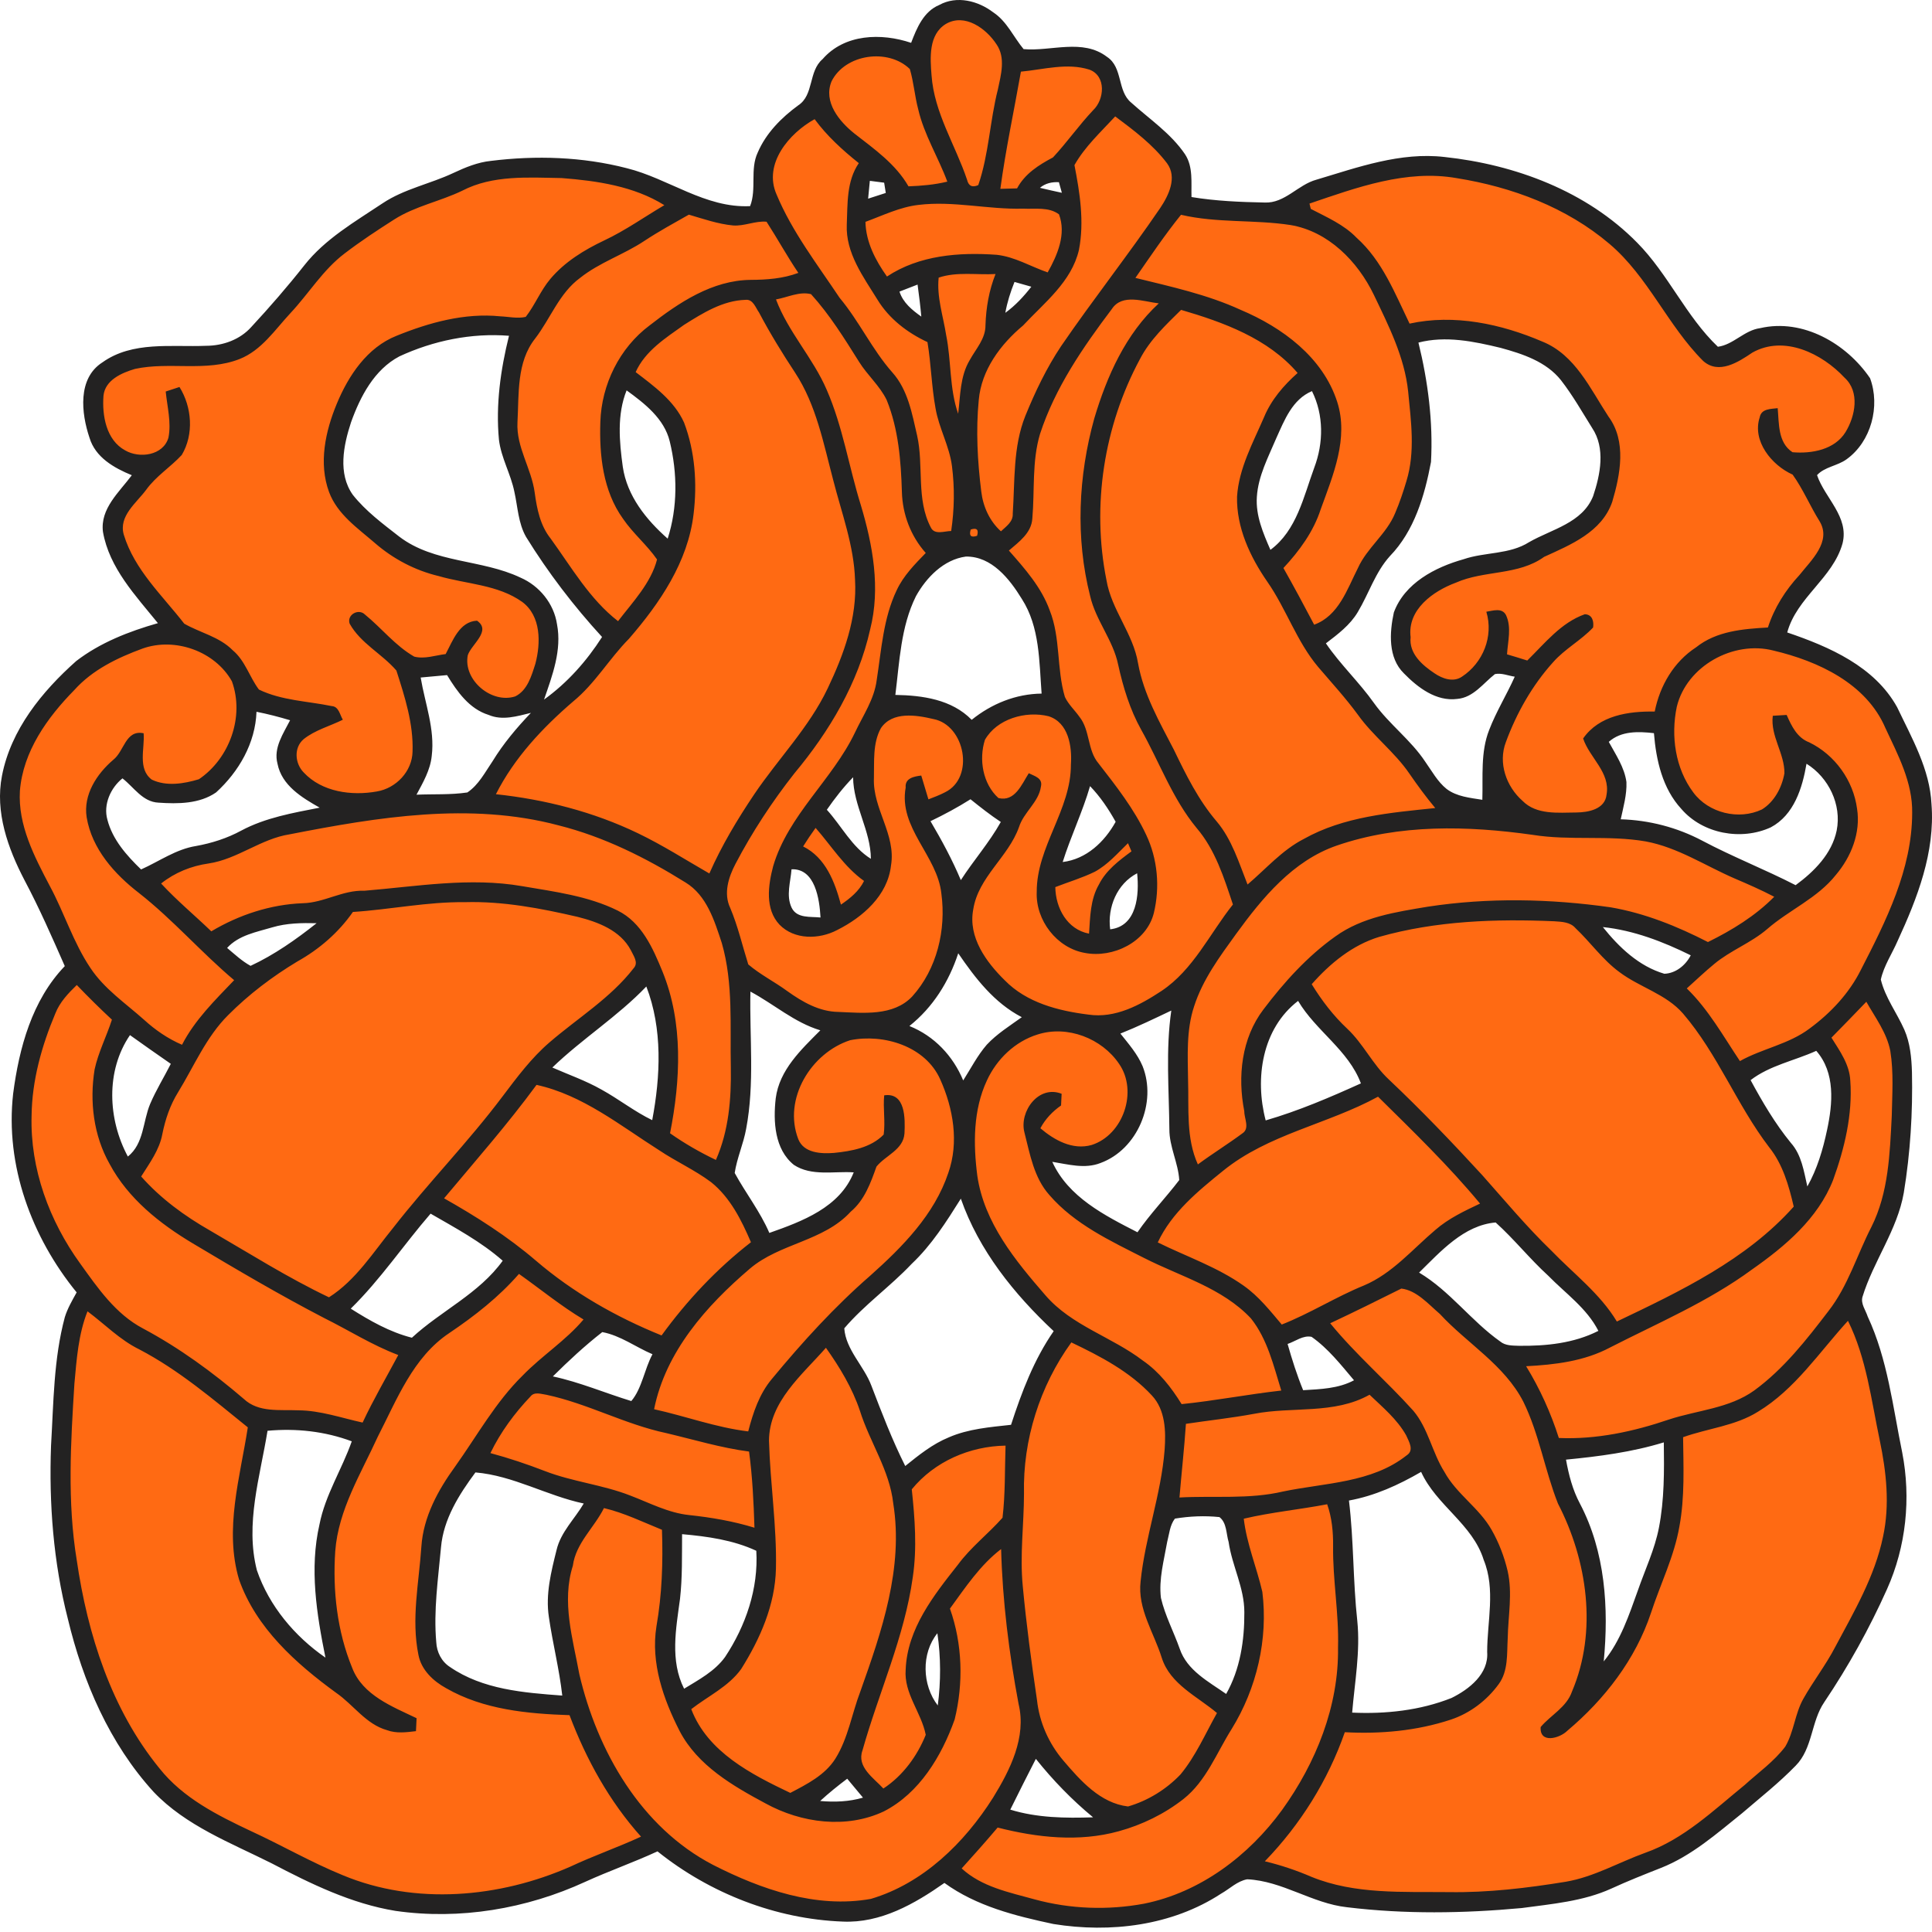 <svg width="600" height="600" viewBox="0 0 600 600" fill="none" xmlns="http://www.w3.org/2000/svg">
<path fill-rule="evenodd" clip-rule="evenodd" d="M158.598 52.811H177.523L197.982 55.88L212.304 62.018L224.58 67.133H235.321L238.39 62.018V47.696L245.551 38.49L253.734 31.84L256.803 21.61L263.964 15.473L272.148 13.938L280.332 15.473L285.958 17.519L288.004 9.335L291.073 5.243L297.211 2.686L304.371 4.22L310.509 9.335L314.09 19.053H322.785L332.503 17.519L339.664 19.053L344.779 23.145L345.802 30.306L347.848 33.886L353.985 37.978L361.146 44.627L365.75 49.742L367.796 54.857C367.796 56.392 367.693 59.563 367.284 59.972C366.875 60.381 366.091 62.529 365.75 63.552L373.933 65.598H383.652C384.879 65.598 391.665 65.939 394.904 66.11L402.065 64.064L409.226 58.949L421.501 54.857L431.731 52.811L439.915 51.788L453.725 52.3L466.001 54.857L476.23 58.949L487.483 64.064L498.224 69.69L506.92 78.385L516.638 90.661L522.776 99.868C524.651 102.255 528.504 107.131 528.913 107.54C529.323 107.949 532.835 110.438 534.54 111.632L540.166 108.563L547.838 104.471H553.465L559.603 105.494L568.809 110.097L575.97 115.724L579.039 123.908L578.528 132.091L571.367 139.764L565.74 143.344L560.626 145.901L563.694 153.574C564.888 156.643 567.377 162.985 567.786 163.803C568.298 164.826 568.809 171.476 568.298 172.499C568.042 173.01 566.635 175.184 565.229 177.358C563.822 179.532 562.416 181.705 562.16 182.217C561.751 183.035 557.557 186.65 555.511 188.355L552.953 193.981C552.271 195.516 551.01 198.687 551.419 199.096C551.828 199.505 556.363 200.971 558.58 201.653L573.924 208.303L584.154 218.021L588.246 225.182L593.361 236.434C594.384 240.356 596.43 248.301 596.43 248.71C596.43 249.119 596.771 259.451 596.941 264.566L593.361 276.842L588.757 286.56L582.619 298.324L579.55 305.996L585.688 315.715L590.803 325.944V338.22L590.292 350.496L588.757 367.886L583.642 384.254L578.016 396.018L573.924 405.225L578.528 412.897L582.619 426.707L585.177 438.983L587.223 449.724L588.757 460.976L589.269 472.229L587.223 479.39L582.108 494.223L573.413 512.125L566.252 523.889L561.648 531.05L559.091 541.28L552.442 549.975L537.097 562.762L524.31 572.48L512.034 578.618L506.408 581.176L491.575 587.313C485.778 587.825 473.98 588.848 473.162 588.848C472.343 588.848 465.319 590.212 461.909 590.894L439.404 590.382L421.501 589.359L416.387 588.336L403.088 584.756L392.347 581.176L385.698 579.641L373.422 587.825L362.169 593.451L346.313 594.986L330.457 594.474L323.808 593.451L315.113 590.894L304.371 587.313L295.165 582.71L292.096 581.176L286.981 585.779L277.774 590.894L270.613 593.451L262.43 593.963L249.131 592.428L236.344 589.359L230.717 586.802L220.488 581.687L210.77 576.061L204.632 571.457L190.31 577.595L172.408 585.267L155.018 588.848L143.765 591.405L126.886 590.894L112.053 587.825L105.404 585.267L92.616 579.641L80.341 572.992L64.485 565.319L60.904 562.762L52.209 556.624L45.048 548.44L38.91 539.234L33.796 530.538L29.704 520.309L25.612 508.545L22.543 495.246L21.008 483.482L19.474 473.252V457.396L18.962 441.029L19.474 433.356L21.008 422.104L23.054 409.828L25.1 403.179L27.658 400.11L22.543 392.949L15.894 383.742L9.244 369.421L7.71 361.237L6.687 349.984L7.198 337.708L9.756 325.433L11.29 322.875L15.894 310.088L20.497 303.439L24.077 299.859L18.962 289.117L14.359 280.422L9.244 268.658L5.152 260.474L3.618 253.313L3.106 245.641L4.641 235.923L8.733 226.205L13.848 218.532L19.985 212.395L26.123 207.791L38.91 200.119L48.629 196.027H53.743L48.629 187.332L41.979 179.66L37.888 172.499L34.819 164.315V160.735L36.353 157.154L41.979 151.528L44.025 146.924L43.002 143.856L35.33 141.298L31.75 136.183L29.192 130.045L28.681 122.885L30.727 117.258L34.819 113.678L38.91 111.632L48.629 111.12H57.835L67.554 110.097L73.18 108.563L77.783 106.006L81.875 100.891L88.525 94.753L93.639 88.615L101.312 79.408L108.984 72.759L117.168 68.156L123.306 63.552L129.955 60.483L140.696 56.903L149.391 53.323L158.598 52.811ZM276.751 54.857L271.125 51.277L268.056 54.857C267.374 56.562 265.908 60.074 265.498 60.483C265.089 60.893 266.01 64.405 266.521 66.11L274.194 63.552L278.797 62.018L276.751 54.857ZM113.076 117.77L118.702 111.12L124.84 107.029L134.047 103.96L143.253 101.402H153.483L163.201 102.425L160.132 111.12L158.087 124.931V136.695L160.132 143.856L163.201 153.574L164.736 161.758L168.828 169.941L174.454 178.125L182.638 188.355L187.753 193.981L190.822 197.561L187.753 203.188L178.546 213.929L170.362 220.067L165.759 217.509L168.828 210.86L170.362 203.188L168.828 191.935L163.201 184.774L158.087 181.194L146.834 178.125L136.093 176.079L123.817 170.964L115.122 164.315L108.472 156.643L103.358 148.459V139.252L105.915 129.022L109.495 122.885L113.076 117.77ZM195.936 118.281L204.12 124.931L209.235 133.114L212.304 144.879V156.131C211.451 159.371 209.747 165.952 209.747 166.361C209.747 166.77 208.724 171.646 208.212 174.033L201.563 165.849L192.868 154.085L189.799 141.81V129.022L190.822 121.35L195.936 118.281ZM136.093 207.28L128.42 208.814L127.397 212.395L129.443 216.998L130.978 224.159L129.955 236.946L126.886 244.107L121.26 251.267L130.978 250.244L146.834 249.733L149.903 247.687L153.995 241.038C155.87 238.651 159.826 233.57 160.644 232.342C161.462 231.115 164.395 227.398 165.759 225.693L167.293 221.09L164.736 220.067H160.132H153.995L146.834 214.952L141.719 207.28H136.093ZM78.295 217.509L85.456 219.555L93.128 221.09V226.716L90.059 233.877L92.616 242.572L98.243 247.176L106.938 250.244V252.802L91.593 255.871L78.295 258.428L72.668 262.52L58.858 267.635L50.163 270.192L46.071 274.796L37.376 269.681L33.284 260.986L29.192 252.802L30.727 246.153L36.864 237.969L40.956 234.9L42.491 241.038L48.117 245.641L54.767 246.153L63.973 244.107L70.111 237.457L74.203 230.808L76.76 222.624L78.295 217.509ZM72.668 288.606L67.042 293.721L72.157 299.859L76.76 305.485L79.318 303.95L91.082 295.767L101.312 288.606L103.358 282.98L92.616 283.491L81.875 285.537L72.668 288.606ZM43.002 317.761L49.652 324.41L56.812 329.013L54.255 336.686L48.629 347.938L45.048 357.656L40.445 362.771L38.399 364.306L33.284 352.03L31.75 338.731L33.284 327.99L37.376 317.761L39.422 316.226L43.002 317.761ZM325.854 52.3L330.457 54.857L333.014 63.552L326.877 63.041L317.158 62.018L320.739 56.392L324.831 53.323L325.854 52.3ZM275.217 89.638L276.24 94.242L284.935 100.379L289.538 102.937L289.027 92.707L286.981 84.012L282.377 85.035L275.217 89.638ZM313.578 83.5L319.204 85.546L325.342 88.104L321.444 92.707L313.578 101.402L309.486 104.471L308.975 94.753L311.021 88.104L313.578 83.5ZM285.446 179.66L293.119 173.01L298.233 169.941L304.371 169.43L309.998 173.01L319.716 181.705L325.342 196.027L327.388 211.372L325.342 219.044L317.67 219.555L307.952 223.647L301.814 228.251L296.699 223.647L289.538 220.578L278.797 221.09L274.705 218.021C275.217 213.929 276.24 205.643 276.24 205.234C276.24 204.825 277.945 196.88 278.797 192.958L285.446 179.66ZM267.544 234.9L259.361 243.595L255.269 249.222L254.757 253.825L258.849 260.474L266.01 267.124L272.659 271.727L274.194 263.032L270.613 253.313L268.567 244.107L268.056 238.992L267.544 234.9ZM250.665 268.658L245.55 265.589L243.505 267.635L241.97 271.727V280.422C241.97 281.241 244.016 284.514 245.039 286.048L251.177 288.094L257.315 287.071L258.338 283.491L255.78 275.307L250.665 268.658ZM337.106 238.992L343.756 245.641L348.359 254.336L349.382 258.428L343.756 264.566L334.549 270.192L327.388 271.727H325.342L328.923 263.032L333.014 251.779L334.549 245.641L336.083 241.038L337.106 238.992ZM348.359 270.192L354.497 266.612H356.543V274.796L355.008 283.491L349.382 290.652L343.756 293.209L341.71 290.652V282.98L343.756 276.842L348.359 270.192ZM297.722 288.606L301.302 295.767L305.906 302.416L312.044 308.554L319.204 312.646L321.762 316.738L316.647 320.318L309.998 324.921L305.906 331.571L301.302 338.731L299.768 342.823L294.653 334.128L288.515 325.433L280.331 321.852L276.24 318.272L281.354 314.692L287.492 309.577L293.119 300.37L295.676 292.698L297.722 288.606ZM398.485 124.419L405.645 117.77L407.691 116.235L409.737 119.816L413.318 124.419V136.183L410.76 146.924L405.645 160.735L398.996 171.476L393.881 175.568L389.278 168.918L386.72 159.2L387.743 149.993L390.812 141.298L395.416 131.068L398.485 124.419ZM438.892 103.96C439.71 103.55 448.099 102.766 452.191 102.425L464.978 103.96L478.788 108.563L486.972 116.235L493.109 125.442L498.736 133.626L500.27 144.367L498.736 152.551L494.644 160.735L483.391 168.918L476.742 171.476L466.001 174.033L457.305 176.591L448.099 179.148L441.961 183.24L435.823 190.912L434.8 198.073L437.358 205.745L442.472 210.86L448.61 213.418L455.771 212.395L460.374 209.326L463.955 205.745L470.604 206.768L475.207 208.814L471.116 214.952L467.535 221.09L465.489 226.205L463.955 238.48L463.443 245.13L463.955 251.779L454.237 252.29L449.122 248.71L443.495 243.084L434.8 231.32L422.524 219.044L414.852 208.814L410.76 203.188L407.691 198.073L413.318 194.493L418.433 190.912L419.967 187.332L425.593 175.568L432.754 165.849L437.358 154.597L439.403 149.993C440.085 148.118 441.449 144.265 441.449 143.856C441.449 143.446 441.79 136.183 441.961 132.603L440.426 124.419L438.38 114.701L436.846 107.54L438.892 103.96ZM498.224 255.359V257.917H505.385L517.661 260.474L531.982 267.124L546.815 273.261L557.557 279.399L564.206 272.75C566.593 270.363 571.469 265.384 571.878 264.566C572.287 263.748 572.731 259.451 572.901 257.405L571.878 246.153L566.763 237.457L559.602 232.854L557.557 235.923L555.511 243.084L552.953 250.244L546.815 255.359L539.143 256.382L531.471 253.825L524.822 249.222L520.73 243.084L518.172 232.854L516.126 224.67L509.477 223.647L501.293 226.205L496.69 230.297L500.782 238.48V248.199L498.224 255.359ZM493.109 284.514H501.293L509.477 287.071L524.822 293.209L528.913 296.278L525.333 301.393L520.73 305.485L516.126 307.531L503.851 298.836L498.224 293.209L493.109 286.048V284.514ZM552.953 326.967L546.815 330.036L544.769 331.059L539.143 335.151L543.235 341.8L549.373 350.496L554.999 359.702L558.068 369.932L561.137 375.047L565.229 369.932L568.298 362.26L571.367 350.496V339.754L569.832 330.036L566.252 323.387H562.16L552.953 326.967ZM451.168 380.673L457.817 377.604L464.466 375.558L472.138 381.696L479.299 389.88L487.995 399.087L496.178 407.782L500.782 414.431L495.155 418.012L484.414 419.546L474.184 421.081L466.001 420.569L458.328 414.943L449.122 405.736L440.938 399.087L435.312 396.018L442.472 389.368L447.587 383.742L451.168 380.673ZM500.782 448.189L487.995 449.212H482.368V451.77L484.926 459.442L488.506 468.649L492.086 479.39L495.155 488.085L496.178 499.849L494.644 512.636V523.889L499.759 519.797L505.385 511.102C507.431 505.817 511.523 495.144 511.523 494.734C511.523 494.325 514.933 486.721 516.638 482.97L520.218 468.137V454.839L519.195 444.609L511.523 446.143L500.782 448.189ZM419.456 534.63L427.128 534.119L439.915 533.607L451.168 530.027L459.863 524.401L464.978 513.659V506.499C464.978 506.089 465.319 497.462 465.489 493.2L463.955 481.947L457.817 472.229L448.61 461.488L443.495 453.816H439.915L429.174 458.931L420.478 463.022C418.944 463.363 415.773 464.148 415.364 464.557C414.954 464.966 416.216 473.593 416.898 477.855L417.921 501.384V520.309L415.875 531.561L419.456 534.63ZM377.514 467.626L368.307 468.649L363.192 468.137L360.635 474.275L357.566 483.993C357.395 487.744 357.054 495.348 357.054 495.757C357.054 496.167 358.759 501.043 359.612 503.43L363.192 513.148L367.284 520.309L375.468 525.424L382.117 531.05L385.697 522.355L388.766 511.613L389.278 495.757L386.72 487.574L383.652 475.298L381.606 469.16L377.514 467.626ZM403.088 412.897L408.203 410.851L413.318 415.966L418.433 421.592L424.57 428.753L421.501 431.31L413.318 433.868L405.134 434.379L401.042 434.891L400.019 428.241L398.485 422.104L396.439 415.966L397.462 413.92L403.088 412.897ZM338.129 567.877H328.411L319.204 566.342L314.09 564.808L307.952 563.785L309.998 561.739L313.067 556.624L317.158 547.417L320.739 538.722L323.808 542.814L328.923 549.463L333.014 554.578L341.198 560.205L347.336 564.808L343.756 565.831L338.129 567.877ZM291.584 535.653L294.653 529.515L295.676 518.774L294.653 510.079L292.607 502.918L291.584 499.849L288.004 505.476L284.935 511.613L284.423 517.751L284.935 524.401L287.492 530.538L289.538 534.119L291.584 535.653ZM268.567 554.578L264.475 548.44L262.941 548.952L260.384 550.486L255.269 554.578L250.665 558.159L248.108 561.228L252.2 562.251L261.918 563.274L269.59 561.739L272.148 559.182L268.567 554.578ZM228.671 475.81L234.809 478.367L237.878 479.39L238.39 487.062L236.344 495.246L231.74 506.499L227.649 515.705L222.534 522.355L213.327 526.958L209.747 528.493L208.212 521.843L206.678 512.125V503.941L207.701 494.734L208.724 486.039L208.212 476.832L208.724 472.741L216.396 473.764L224.068 474.787L228.671 475.81ZM173.431 460.976L166.782 459.442L162.69 457.908L154.506 454.839L147.857 453.304L144.276 457.908L138.139 466.603L134.047 475.81L133.535 488.597L131.489 502.918L132.512 513.659L136.604 520.309L146.322 524.401L157.575 527.981L169.339 529.515H179.057L177.011 522.355L175.477 512.125L173.431 502.918V493.712L175.477 487.062L179.057 477.855C180.251 476.491 182.638 473.559 182.638 472.741C182.638 471.922 184.684 468.308 185.707 466.603L182.638 465.068L173.431 460.976ZM89.547 441.54L97.731 442.051L106.938 443.586L113.076 446.655L110.007 453.816L104.381 465.068L101.312 483.482V495.246L102.846 506.499L106.426 521.332L97.22 516.217L86.99 505.987L78.806 493.712L74.714 479.901L75.737 465.068L78.806 449.212L80.852 441.029L89.547 441.54ZM194.913 437.448L186.73 434.891L181.615 433.868L172.92 431.31L166.782 428.241L172.92 422.104L180.592 415.966L186.73 409.828L191.333 412.385L200.54 416.477L207.189 419.035L202.074 428.753L197.982 438.983L194.913 437.448ZM125.351 382.208L128.932 376.581L133.535 373.512L141.719 377.093L149.903 383.231L157.064 388.346L160.132 391.926L156.041 396.529L148.88 403.179L141.207 408.805L134.558 413.92L129.443 419.035L121.771 416.989L110.518 411.874L103.869 407.27L108.472 401.133L115.633 394.483L121.771 385.788L125.351 382.208ZM180.592 320.318L170.362 327.99L166.27 333.617L171.385 335.151L179.569 338.22L187.241 342.312L192.868 345.892L203.609 352.542L206.166 347.938L207.189 331.571L206.166 311.623L200.54 300.37L197.982 305.485L190.822 312.646L180.592 320.318ZM229.694 335.151V320.318V307.531V302.416L236.855 306.508L247.085 312.646L254.757 316.738L260.895 318.272L255.78 323.387L250.665 330.036L245.55 336.174L244.528 347.938L245.55 354.587L248.619 359.702L255.78 360.725H267.033L268.056 365.84L263.452 372.489L254.757 379.65L245.55 383.742L238.39 387.834L233.275 379.139L227.137 368.909L224.58 363.794L226.114 356.122L229.183 346.915L229.694 338.731V335.151ZM298.233 246.153L293.119 249.498L289.538 250.244L284.935 252.29L288.515 260.474L294.142 272.238L298.745 278.888L301.814 273.773L310.509 262.52L313.578 256.894L312.555 252.802L306.417 248.199L301.814 243.595L298.233 246.153ZM281.866 389.368C283.094 388.141 286.81 382.719 288.515 380.162L294.653 371.978L298.745 365.84L303.86 377.093L309.486 388.346L317.67 398.575L324.831 407.782L330.457 412.385C329.434 414.09 327.388 417.603 327.388 418.012C327.388 418.421 324.66 424.661 323.296 427.73L317.67 438.471V446.143L311.532 445.632L304.883 446.143L296.699 448.701L288.515 453.304L281.866 458.931L279.309 460.465L275.728 453.304L269.079 434.891L262.43 422.104L257.826 414.431L261.407 409.316L267.544 402.156L278.286 393.46L281.866 389.368ZM345.29 354.587L337.106 359.702H334.037L328.923 357.656L323.808 356.122L326.365 365.329L331.48 372.489L345.802 382.719L353.985 387.323L357.054 384.254L364.727 374.535L370.353 367.886L368.307 359.191L366.773 352.542L365.75 342.312V332.082V321.852L367.796 308.554L362.681 311.111L351.428 315.715L342.733 320.318L347.336 325.433L352.451 334.128L351.428 346.404L345.29 354.587ZM395.927 314.692L398.996 310.6L403.088 307.019L409.737 314.692L417.41 323.387L425.082 331.571L426.616 337.197L421.501 340.266C418.262 341.8 411.579 344.869 410.76 344.869C409.942 344.869 401.554 348.279 397.462 349.984L390.301 352.542L388.766 341.289V330.036L392.347 319.806L395.927 314.692Z" fill="#FF6A13"/>
<path d="M291.713 1.533C297.142 -1.454 303.771 0.251 308.463 3.838C312.705 6.634 314.737 11.463 317.888 15.255C326.44 16.018 336.233 11.872 343.803 17.669C348.782 20.942 346.899 28.267 351.319 31.881C357.047 37.037 363.635 41.443 368.013 47.894C370.605 51.822 369.896 56.746 370.032 61.193C377.534 62.434 385.158 62.748 392.756 62.898C399.016 63.184 403.081 57.36 408.823 55.805C421.713 51.945 434.888 47.171 448.596 48.753C470.542 51.099 492.72 59.365 508.42 75.351C518.076 85.089 523.573 98.224 533.503 107.69C538.304 107.063 541.727 102.548 546.638 101.907C559.909 98.838 573.44 106.694 580.764 117.456C583.997 126.144 581.105 137.165 573.453 142.648C570.643 144.694 566.633 144.981 564.301 147.559C566.729 154.706 574.312 160.489 572.212 168.782C569.211 179.557 557.986 185.545 555.04 196.416C568.12 200.862 582.169 206.959 589.18 219.644C593.749 229.246 599.328 238.89 599.846 249.76C601.005 264.655 595.44 278.949 589.316 292.22C587.597 296.203 585.047 299.927 584.106 304.21C585.483 309.843 589.084 314.535 591.403 319.772C593.217 323.905 593.64 328.488 593.776 332.962C594.049 345.483 593.272 358.059 591.239 370.43C589.221 382.024 581.801 391.653 578.404 402.769C577.818 404.897 579.4 406.889 580.027 408.853C586.22 422.138 587.829 436.868 590.748 451.081C593.517 465.293 591.962 480.297 586.029 493.527C580.559 505.748 574.026 517.506 566.552 528.608C562.405 534.664 562.978 542.998 557.645 548.372C552.475 553.692 546.638 558.288 541.018 563.117C533.135 569.445 525.36 576.333 515.826 580.098C510.643 582.144 505.46 584.19 500.399 586.522C491.656 590.491 481.959 591.282 472.575 592.565C454.543 594.229 436.28 594.501 418.289 592.305C407.486 591.119 398.266 584.135 387.341 583.631C384.245 584.176 381.899 586.59 379.225 588.091C363.976 598.061 344.853 600.38 327.135 597.516C315.296 594.992 303.239 591.978 293.296 584.763C284.021 591.282 273.477 597.298 261.747 596.766C240.919 596.002 220.419 587.968 204.188 574.956C196.823 578.366 189.144 581.039 181.765 584.408C163.487 592.824 142.769 596.315 122.8 593.438C109.106 591.201 96.517 585.036 84.35 578.666C71.625 572.283 57.753 567.031 47.728 556.515C34.007 541.484 25.741 522.266 21.049 502.652C16.575 485.139 15.184 466.944 15.852 448.926C16.643 435.573 16.643 422.042 20.135 409.044C20.981 406.316 22.427 403.847 23.804 401.365C9.81 384.206 1.558 361.932 4.081 339.659C5.936 325.446 9.933 310.647 20.122 300.036C16.166 291.047 12.224 282.032 7.614 273.357C2.458 263.468 -1.593 252.188 0.617 240.908C3.386 226.587 13.029 214.761 23.668 205.295C31.115 199.567 40.063 196.088 49.038 193.524C42.122 184.972 33.938 176.42 31.974 165.167C31.061 157.952 37.035 152.837 40.936 147.586C35.411 145.322 29.615 142.048 27.787 135.924C25.236 128.354 24.022 117.511 31.797 112.546C41.167 105.849 53.225 107.84 64.014 107.39C69.238 107.376 74.53 105.494 78.063 101.525C83.764 95.374 89.274 89.031 94.471 82.443C100.95 74.191 110.197 68.885 118.804 63.143C125.515 58.656 133.576 57.128 140.805 53.718C144.501 51.986 148.347 50.39 152.453 49.967C166.488 48.221 180.919 48.685 194.64 52.231C207.652 55.45 219.028 64.698 232.954 64.016C235.041 58.642 232.845 52.613 235.327 47.349C237.919 41.32 242.665 36.546 247.903 32.713C252.827 29.494 251.013 22.142 255.459 18.364C262.279 10.508 273.723 10.181 282.957 13.304C284.716 8.694 286.817 3.565 291.713 1.533ZM293.746 7.439C288.358 10.726 288.849 17.928 289.299 23.384C290.118 35.032 296.678 44.975 300.32 55.791C300.784 57.755 301.943 58.315 303.812 57.483C307.113 47.88 307.399 37.596 309.895 27.803C310.863 23.234 312.377 17.942 309.459 13.741C306.253 8.83 299.611 4.002 293.746 7.439ZM258.255 25.239C255.596 31.649 260.656 37.733 265.375 41.497C271.554 46.312 278.142 50.922 282.138 57.865C286.189 57.715 290.24 57.374 294.196 56.405C291.386 48.808 286.98 41.852 285.153 33.913C284.062 29.794 283.762 25.525 282.561 21.447C275.851 14.914 262.525 16.727 258.255 25.239ZM317.056 22.252C314.914 34.377 312.323 46.435 310.672 58.642C312.391 58.601 314.123 58.547 315.856 58.506C318.297 53.936 322.594 51.236 327.013 48.89C331.377 44.198 335.074 38.892 339.493 34.214C343.012 30.886 343.599 23.602 338.361 21.638C331.432 19.415 324.08 21.597 317.056 22.252ZM241.165 60.388C246.021 72.022 253.823 82.089 260.765 92.509C266.862 99.793 270.845 108.563 277.146 115.683C281.975 121.084 283.243 128.463 284.825 135.283C286.926 144.667 284.471 155.006 289.067 163.79C290.227 166.245 293.35 164.908 295.396 164.908C296.392 158.238 296.501 151.446 295.642 144.763C294.851 138.543 291.591 132.978 290.54 126.813C289.299 120.007 289.163 113.064 288.031 106.244C281.784 103.325 276.137 99.015 272.509 93.068C268.103 85.949 262.593 78.556 262.975 69.758C263.248 63.266 262.866 56.282 266.712 50.663C261.665 46.626 256.837 42.247 252.991 37.01C245.08 41.374 236.978 50.895 241.165 60.388ZM333.682 51.277C335.36 59.897 336.779 68.858 335.074 77.615C332.769 87.544 324.326 93.996 317.724 101.089C310.727 106.926 304.78 114.892 303.962 124.235C303.048 133.674 303.566 143.221 304.739 152.633C305.298 157.325 307.303 161.798 310.85 165.004C312.459 163.49 314.669 162.044 314.519 159.521C315.201 149.359 314.56 138.788 318.433 129.145C321.489 121.643 325.021 114.264 329.522 107.513C339.479 92.987 350.405 79.142 360.334 64.575C362.953 60.661 365.64 55.123 362.462 50.745C358.07 44.921 352.137 40.488 346.34 36.15C341.894 40.979 336.929 45.507 333.682 51.277ZM143.574 59.215C136.672 62.557 128.938 64.002 122.419 68.162C117.181 71.504 111.971 74.928 107.033 78.706C100.295 83.807 95.903 91.159 90.188 97.256C85.373 102.425 81.213 108.822 74.38 111.509C64 115.574 52.611 112.259 41.945 114.564C37.839 115.765 32.629 118.015 32.138 122.898C31.674 129.009 32.956 136.661 38.862 139.866C43.322 142.471 50.702 141.462 52.311 135.924C53.252 131.164 51.929 126.335 51.465 121.589C52.884 121.111 54.302 120.634 55.734 120.184C59.622 126.39 60.263 134.928 56.444 141.298C52.938 145.09 48.437 147.872 45.382 152.128C42.354 156.22 36.789 160.271 38.44 166.04C41.754 176.966 50.415 184.918 57.221 193.688C62.159 196.525 68.119 197.725 72.266 201.94C76.139 205.159 77.462 210.233 80.409 214.147C87.46 217.571 95.453 217.721 102.996 219.276C105.246 219.412 105.519 221.963 106.474 223.518C102.423 225.523 97.881 226.696 94.307 229.546C91.17 232.206 91.579 237.116 94.321 239.899C99.981 245.982 109.243 247.21 117.072 245.791C123.019 244.782 127.997 239.558 128.12 233.42C128.434 224.8 125.706 216.357 123.101 208.241C118.64 203.045 112.012 199.826 108.588 193.688C107.633 190.892 111.37 188.873 113.335 190.851C118.531 195.079 122.76 200.549 128.638 203.918C131.857 204.75 135.185 203.522 138.404 203.126C140.587 199.035 142.673 193.02 148.143 192.76C152.726 195.911 146.411 200.071 145.279 203.467C143.765 211.16 152.63 218.648 160.009 216.275C163.815 214.406 165.07 209.864 166.27 206.114C167.961 199.689 168.07 191.342 162.205 186.95C154.622 181.535 144.91 181.426 136.236 178.903C128.897 177.157 122.091 173.569 116.417 168.632C111.07 164.008 104.755 159.712 102.191 152.81C98.89 143.849 101.045 133.933 104.592 125.394C108.22 116.638 114.017 107.908 123.155 104.28C133.317 100.161 144.31 97.119 155.358 98.238C157.977 98.347 160.664 99.002 163.269 98.415C166.161 94.705 167.879 90.218 170.921 86.617C175.395 81.311 181.41 77.628 187.616 74.682C194.177 71.6 200.096 67.385 206.316 63.716C196.85 57.81 185.393 56.146 174.454 55.3C164.115 55.137 153.067 54.291 143.574 59.215ZM406.668 63.225C406.764 63.634 406.968 64.466 407.077 64.875C412.042 67.467 417.334 69.717 421.303 73.837C429.269 80.957 433.211 91.104 437.753 100.502C451.611 97.46 466.191 100.584 479.026 106.094C489.201 110.213 493.866 120.743 499.513 129.35C505.214 137.043 503.209 147.381 500.686 155.879C497.44 165.236 487.824 169.164 479.558 172.928C471.483 178.766 460.954 177.034 452.115 180.962C445.05 183.581 437.003 189.323 438.08 197.875C437.521 202.99 441.735 206.605 445.568 209.142C447.982 210.778 451.324 211.965 453.997 210.165C460.585 205.854 463.886 197.616 461.595 189.978C463.627 189.678 466.464 188.628 467.705 191.028C469.492 194.834 468.265 199.185 468.019 203.208C470.12 203.822 472.22 204.463 474.307 205.131C479.735 199.812 484.796 193.347 492.188 190.755C494.507 190.851 495.025 192.924 494.753 194.874C490.988 198.898 485.955 201.517 482.313 205.677C475.848 212.838 470.992 221.444 467.664 230.46C465.196 236.939 467.773 244.264 472.834 248.71C477.185 253.143 483.923 252.352 489.57 252.325C493.28 252.284 498.449 251.329 498.926 246.8C500.181 239.885 493.634 235.343 491.656 229.342C496.635 222.154 505.787 220.844 513.889 220.981C515.485 212.961 519.795 205.541 526.738 201.026C533.039 195.979 541.291 195.311 549.038 194.874C551.016 188.764 554.48 183.281 558.832 178.589C562.46 174.006 568.857 168.223 565.119 161.935C562.146 157.202 559.964 151.896 556.717 147.395C550.225 144.49 544.06 136.961 546.501 129.582C547.006 126.881 549.952 127.031 552.08 126.758C552.516 131.518 552.107 137.452 556.676 140.439C562.623 140.957 569.757 139.675 573.139 134.206C576.181 129.241 577.668 121.671 572.839 117.292C565.842 109.777 554.058 103.966 544.21 109.504C539.845 112.464 533.762 116.419 528.92 112.082C517.899 101.075 511.829 85.894 499.827 75.733C486.501 64.398 469.533 58.056 452.415 55.328C436.716 52.559 421.29 58.26 406.668 63.225ZM270.136 56.16C269.945 58.001 269.767 59.842 269.604 61.697C271.431 61.111 273.259 60.524 275.087 59.924C274.964 59.133 274.705 57.524 274.582 56.733C273.095 56.528 271.622 56.337 270.136 56.16ZM322.962 58.328C325.212 58.874 327.49 59.379 329.768 59.87C329.536 59.051 329.072 57.401 328.854 56.583C326.699 56.46 324.626 56.923 322.962 58.328ZM268.772 68.899C268.922 75.201 271.881 80.847 275.455 85.88C285.48 79.238 297.851 78.297 309.527 79.129C315.146 79.743 320.084 82.77 325.362 84.598C328.39 79.224 331.2 72.718 328.881 66.567C325.69 64.18 321.421 64.998 317.724 64.793C306.867 65.107 296.092 62.311 285.248 63.634C279.451 64.302 274.173 66.921 268.772 68.899ZM200.083 74.832C193.686 79.088 186.197 81.488 180.155 86.303C173.676 91.05 170.962 98.933 166.202 105.126C160.378 112.478 161.196 122.339 160.705 131.137C160.282 138.898 165.083 145.526 166.065 153.042C166.747 158.061 167.77 163.203 171.017 167.268C177.482 176.175 183.115 186.063 191.94 192.91C196.482 186.977 202.183 181.058 204.052 173.747C200.915 169.218 196.577 165.658 193.481 161.103C187.261 152.469 186.088 141.366 186.443 131.041C186.798 119.447 192.39 108.045 201.719 101.075C210.817 93.996 221.197 87.013 233.172 86.917C238.164 86.89 243.211 86.521 247.93 84.748C244.439 79.579 241.438 74.096 238.055 68.858C234.563 68.531 231.167 70.29 227.648 70.017C222.942 69.567 218.441 67.985 213.927 66.662C209.262 69.308 204.556 71.873 200.083 74.832ZM352.614 86.303C363.662 89.031 374.874 91.445 385.281 96.219C398.198 101.661 410.814 110.936 415.275 124.781C418.916 136.129 413.979 147.586 410.16 158.157C407.909 165.126 403.517 171.101 398.58 176.406C401.867 182.217 405.018 188.096 408.127 194.002C415.738 191.233 418.357 183.022 421.699 176.447C424.563 170.078 430.633 165.836 433.279 159.343C434.67 156.097 435.789 152.742 436.798 149.345C439.553 140.343 438.203 130.796 437.316 121.603C436.198 110.882 431.247 101.143 426.664 91.568C421.658 81.175 412.506 71.832 400.748 69.881C389.482 68.162 377.943 69.322 366.772 66.703C361.712 72.977 357.211 79.688 352.614 86.303ZM291.509 86.221C290.881 92.264 292.914 98.156 293.841 104.076C295.478 112.164 294.81 120.634 297.565 128.491C298.26 122.857 298.151 116.801 301.179 111.796C303.075 108.331 306.103 105.18 306.049 100.979C306.226 95.551 307.153 90.163 309.172 85.103C303.321 85.43 297.142 84.312 291.509 86.221ZM315.064 87.558C313.823 90.654 312.8 93.846 312.214 97.147C315.324 94.896 317.942 92.059 320.288 89.045C318.543 88.54 316.81 88.049 315.064 87.558ZM279.342 90.559C280.447 94.023 283.284 96.301 286.121 98.32C285.821 94.992 285.412 91.677 284.962 88.376C283.08 89.086 281.197 89.822 279.342 90.559ZM240.988 92.987C244.807 103.134 252.5 111.168 256.755 121.084C261.747 132.528 263.629 144.967 267.326 156.834C271.063 169.273 273.505 182.667 270.231 195.488C266.494 212.183 257.573 227.146 246.703 240.172C239.787 248.969 233.622 258.353 228.426 268.256C226.243 272.416 224.634 277.449 226.775 281.963C229.176 287.637 230.54 293.653 232.381 299.504C236.132 302.709 240.592 304.919 244.561 307.838C249.226 311.179 254.45 314.18 260.356 314.262C268.076 314.576 277.419 315.653 283.284 309.474C290.991 300.963 293.868 288.77 292.354 277.544C291.113 265.705 278.988 257.153 281.265 244.577C280.979 241.658 283.884 241.126 286.108 240.854C286.858 243.309 287.594 245.778 288.331 248.246C290.077 247.564 291.836 246.923 293.487 246.05C302.816 241.495 299.706 225.154 289.845 223.299C284.525 222.045 277.133 220.858 273.573 226.136C270.981 230.815 271.54 236.475 271.404 241.645C270.981 251.124 278.333 259.185 276.71 268.774C275.687 278.131 267.899 284.869 259.974 288.838C254.382 291.784 246.689 291.92 242.065 287.146C237.51 282.277 238.56 274.884 240.115 268.992C244.807 253.075 258.46 242.218 265.498 227.541C267.994 222.222 271.5 217.203 272.263 211.242C273.736 201.831 274.296 192.01 278.483 183.281C280.57 178.793 284.103 175.233 287.499 171.728C282.848 166.504 280.283 159.766 280.092 152.783C279.792 143.112 279.042 133.264 275.359 124.208C273.218 119.802 269.385 116.529 266.807 112.396C262.238 105.112 257.669 97.733 251.872 91.35C248.23 90.436 244.561 92.373 240.988 92.987ZM212.44 100.884C206.752 104.949 200.383 108.945 197.409 115.56C203.138 119.952 209.385 124.44 212.44 131.232C215.85 140.207 216.546 150.123 215.4 159.616C213.668 174.483 204.911 187.318 195.35 198.353C189.212 204.559 184.806 212.279 178 217.844C168.466 226.041 159.737 235.343 154.008 246.65C169.243 248.274 184.301 252.12 198.118 258.776C205.784 262.459 212.945 267.042 220.296 271.27C224.088 262.65 228.958 254.534 234.195 246.732C241.67 235.63 251.258 225.946 257.055 213.765C262.047 203.277 266.235 191.874 265.539 180.076C265.198 169.396 261.365 159.316 258.76 149.086C255.746 137.725 253.509 125.804 246.975 115.819C242.952 109.722 239.133 103.503 235.723 97.051C234.632 95.524 233.854 92.823 231.495 93.123C224.443 93.328 218.237 97.242 212.44 100.884ZM345.29 95.974C336.288 107.895 327.667 120.443 322.989 134.765C320.438 143.303 321.366 152.278 320.602 161.021C320.329 165.536 316.428 168.291 313.319 170.978C318.27 176.597 323.398 182.367 325.99 189.528C329.413 198.107 328.104 207.655 330.709 216.439C331.8 218.757 333.751 220.517 335.224 222.604C338.593 226.818 337.638 232.97 341.184 237.116C346.613 244.113 352.164 251.165 355.942 259.226C359.516 266.728 360.28 275.512 358.329 283.573C356.051 292.589 345.672 297.594 336.942 295.944C328.199 294.43 321.598 285.796 321.966 277.012C321.898 262.963 332.632 251.52 332.578 237.444C332.973 231.824 331.841 224.377 325.621 222.426C318.57 220.694 309.595 223.204 305.871 229.778C303.948 235.862 305.203 243.432 310.072 247.837C315.187 249.106 317.315 243.554 319.497 240.131C321.284 241.031 323.889 241.631 323.275 244.25C322.607 249.133 317.915 252.215 316.456 256.867C313.128 266.21 303.798 272.347 302.243 282.468C300.62 291.061 306.267 298.781 312.05 304.455C318.843 311.411 328.69 313.935 338.034 315.094C346.313 316.322 354.033 312.161 360.703 307.756C370.619 301.154 375.665 289.97 382.894 280.9C380.125 272.593 377.425 263.932 371.628 257.153C364.112 248.055 360.13 236.803 354.401 226.614C350.896 220.326 348.795 213.411 347.254 206.414C345.685 198.775 340.284 192.665 338.552 185.095C333.969 167.063 334.869 147.818 339.834 129.964C343.762 116.788 349.586 103.694 359.871 94.214C355.138 93.682 348.509 91.05 345.29 95.974ZM354.033 111.496C342.835 132.269 338.975 156.997 343.626 180.171C345.167 189.419 351.905 196.716 353.433 205.977C355.165 215.661 360.102 224.227 364.563 232.847C368.313 240.622 372.173 248.451 377.82 255.066C382.608 260.727 384.749 267.928 387.436 274.693C393.151 269.851 398.143 264.014 404.895 260.549C417.321 253.566 431.833 252.393 445.732 250.947C442.854 247.51 440.208 243.895 437.671 240.213C433.088 233.516 426.459 228.619 421.753 222.031C417.934 216.807 413.556 212.047 409.369 207.137C402.685 199.212 399.48 189.132 393.588 180.676C388.227 172.928 383.958 163.831 384.176 154.215C384.749 145.417 389.114 137.534 392.537 129.609C394.774 124.18 398.634 119.693 402.985 115.833C393.806 105.112 379.948 100.079 366.799 96.233C362.066 100.898 357.115 105.535 354.033 111.496ZM124.028 110.677C116.213 114.796 111.875 123.171 109.011 131.164C106.665 138.311 104.878 147.054 109.556 153.656C113.58 158.743 118.872 162.658 123.96 166.627C134.872 174.974 149.575 173.638 161.632 179.38C167.525 181.93 172.026 187.468 172.981 193.852C174.536 201.913 171.535 209.769 168.957 217.257C176.2 212.047 182.174 205.322 186.975 197.821C178.164 188.218 170.225 177.839 163.378 166.75C160.937 162.48 160.8 157.461 159.75 152.769C158.645 147.204 155.617 142.198 154.949 136.524C153.926 125.694 155.454 114.796 158.073 104.28C146.397 103.353 134.612 105.781 124.028 110.677ZM440.508 106.394C443.481 118.479 445.091 131.041 444.409 143.48C442.431 153.942 439.239 164.881 431.629 172.724C427.1 177.743 425.109 184.345 421.685 190.06C419.285 194.124 415.452 196.989 411.769 199.798C416.257 206.386 422.135 211.869 426.732 218.376C431.451 224.963 438.176 229.819 442.649 236.598C444.709 239.49 446.427 242.736 449.237 245C452.415 247.414 456.534 247.769 460.354 248.383C460.585 241.14 459.753 233.597 462.468 226.709C464.664 220.981 467.924 215.743 470.42 210.151C468.387 209.851 466.328 208.923 464.268 209.346C460.613 212.197 457.612 216.602 452.606 217.052C446.059 217.925 440.303 213.533 435.993 209.114C431.028 204.259 431.519 196.457 432.87 190.21C436.211 181.098 445.677 176.161 454.516 173.679C461.186 171.387 468.769 172.26 474.893 168.359C481.918 164.335 491.425 162.426 494.753 154.092C497.003 147.395 498.654 139.198 494.453 132.91C491.329 127.904 488.397 122.735 484.768 118.07C480.186 112.3 472.875 109.9 466.028 108.031C457.735 106.026 448.964 104.198 440.508 106.394ZM193.413 144.967C194.736 154.024 200.696 161.417 207.352 167.282C210.476 157.57 210.394 146.931 207.993 137.07C206.275 129.991 200.192 125.299 194.599 121.234C191.571 128.75 192.335 137.138 193.413 144.967ZM396.357 136.088C393.874 141.966 390.737 147.818 390.328 154.31C389.932 160.107 392.278 165.577 394.542 170.76C402.713 164.731 404.854 154.201 408.168 145.199C411.06 137.534 411.128 128.886 407.445 121.466C401.335 124.03 398.893 130.496 396.357 136.088ZM301.466 164.458C300.879 166.381 301.534 167.036 303.443 166.395C304.003 164.472 303.348 163.831 301.466 164.458ZM284.457 185.149C279.738 194.643 279.356 205.486 278.06 215.811C286.503 215.961 295.56 217.203 301.766 223.545C307.958 218.553 315.46 215.498 323.48 215.402C322.716 205.445 322.948 194.724 317.342 186.009C313.537 179.789 307.972 172.724 299.952 172.847C293.077 173.774 287.69 179.325 284.457 185.149ZM44.291 201.408C36.489 204.272 28.715 208.009 23.081 214.297C14.707 222.822 7.164 233.325 6.182 245.6C5.541 256.239 10.656 265.991 15.457 275.13C19.958 283.464 22.754 292.684 28.06 300.581C32.383 307.128 38.999 311.575 44.755 316.717C48.246 319.895 52.175 322.596 56.526 324.464C60.522 316.717 66.769 310.62 72.716 304.401C62.5 295.794 53.716 285.619 43.186 277.353C35.562 271.475 28.551 263.645 26.914 253.825C25.809 246.8 30.051 240.363 35.152 235.984C38.63 233.297 38.944 226.559 44.605 227.719C45 232.424 42.668 238.739 47.114 242.108C51.643 244.304 57.126 243.404 61.777 241.999C71.297 235.548 75.989 222.536 72.02 211.583C66.755 202.226 54.343 197.834 44.291 201.408ZM520.736 219.521C518.854 228.537 520.259 238.617 525.878 246.105C530.611 252.515 540.022 254.78 547.183 251.383C551.057 248.996 553.389 244.55 554.167 240.158C554.249 233.966 549.761 228.605 550.552 222.29C551.63 222.222 553.785 222.099 554.862 222.031C556.376 225.468 558.109 229.124 561.873 230.542C569.852 234.416 575.567 242.381 576.727 251.165C577.9 258.599 574.913 266.087 570.152 271.706C564.424 278.949 555.654 282.577 548.806 288.538C543.787 292.848 537.431 295.153 532.357 299.381C529.424 301.795 526.669 304.428 523.846 306.965C530.584 313.512 535.167 321.777 540.35 329.525C547.32 325.624 555.531 324.301 561.969 319.431C568.529 314.603 574.258 308.52 577.913 301.195C585.729 286.001 593.817 269.961 593.844 252.461C594.008 242.954 589.411 234.416 585.511 226.055C579.591 212.251 564.615 205.309 550.798 202.049C538.331 198.803 523.778 206.85 520.736 219.521ZM130.643 210.41C131.994 218.485 135.103 226.437 134.08 234.743C133.644 239.135 131.38 242.995 129.347 246.8C134.599 246.569 139.918 246.882 145.142 246.105C148.661 243.745 150.639 239.817 152.971 236.407C156.313 230.938 160.459 226.014 164.879 221.39C160.609 222.426 156.013 223.859 151.73 222.017C145.729 220.149 141.951 214.775 138.841 209.66C136.113 209.892 133.385 210.151 130.643 210.41ZM79.658 221.049C79.304 230.801 74.189 239.626 67.11 246.091C61.968 249.665 55.23 249.692 49.201 249.269C44.264 249.037 41.577 244.468 38.03 241.727C34.348 244.673 32.029 249.869 33.352 254.561C34.948 260.767 39.326 265.678 43.813 270.015C49.474 267.492 54.657 263.714 60.904 262.732C65.787 261.845 70.547 260.331 74.912 257.958C82.454 253.92 90.966 252.461 99.272 250.824C93.762 247.701 87.487 243.923 86.178 237.171C84.869 232.247 87.979 227.841 90.093 223.681C86.656 222.645 83.177 221.745 79.658 221.049ZM499.622 230.392C501.777 234.361 504.478 238.276 505.105 242.872C505.255 246.8 504.15 250.62 503.332 254.439C512.157 254.698 520.832 256.948 528.647 261.081C538.113 266.101 548.111 270.001 557.645 274.898C563.401 270.67 568.911 265.159 570.398 257.917C571.994 249.883 567.902 241.454 561.028 237.185C559.745 244.7 557.167 253.088 549.939 256.935C540.773 261.149 528.811 258.967 522.155 251.22C516.276 244.85 514.325 236.08 513.643 227.691C508.829 227.146 503.482 226.941 499.622 230.392ZM256.782 251.479C261.379 256.526 264.53 263.018 270.463 266.714C270.408 257.917 265.007 250.251 264.939 241.386C261.911 244.509 259.251 247.919 256.782 251.479ZM338.525 244.141C336.192 252.174 332.537 259.731 330.027 267.71C337.379 266.823 343.026 261.449 346.476 255.216C344.253 251.233 341.703 247.428 338.525 244.141ZM288.972 255.025C292.464 260.945 295.737 267.001 298.397 273.33C302.352 267.192 307.235 261.668 310.809 255.271C307.535 253.102 304.453 250.674 301.398 248.219C297.401 250.742 293.241 252.979 288.972 255.025ZM89.97 259.103C80.981 260.495 73.766 266.823 64.778 268.16C59.39 268.924 54.289 270.984 50.033 274.38C54.903 279.658 60.454 284.255 65.623 289.233C74.203 284.118 83.996 280.886 94.007 280.504C100.622 280.381 106.447 276.358 113.144 276.63C129.443 275.294 145.865 272.375 162.192 275.212C172.23 276.93 182.624 278.226 191.844 282.795C199.264 286.478 202.77 294.457 205.743 301.727C212.222 317.631 211.362 335.417 208.089 351.948C212.59 355.113 217.364 357.854 222.329 360.228C226.311 351.239 227.13 341.296 226.966 331.571C226.68 318.654 227.785 305.424 224.156 292.848C221.879 285.946 219.492 278.076 212.904 274.066C200.614 266.401 187.507 259.84 173.403 256.307C145.988 249.024 117.276 253.77 89.97 259.103ZM249.417 262.868C256.428 266.36 259.238 273.861 261.161 280.94C264.025 278.99 266.78 276.753 268.335 273.589C262.17 269.197 258.201 262.704 253.291 257.112C251.94 258.981 250.645 260.904 249.417 262.868ZM415.084 262.622C401.512 267.328 392.046 278.813 383.876 290.052C378.802 297.076 373.51 304.196 370.837 312.543C368.368 319.977 368.873 327.915 368.968 335.622C369.241 344.337 368.3 353.435 372.01 361.619C376.538 358.277 381.326 355.317 385.84 351.976C388.214 350.421 386.386 347.338 386.427 345.115C384.299 334.339 385.554 322.459 392.36 313.512C398.771 305.042 406.013 296.994 414.715 290.815C423.063 284.787 433.497 283.232 443.413 281.582C462.209 278.704 481.386 279.099 500.181 281.772C510.806 283.587 520.872 287.665 530.42 292.561C537.908 288.865 545.096 284.473 551.002 278.499C546.992 276.398 542.846 274.584 538.686 272.811C529.561 268.856 521.023 263.154 511.107 261.313C499.486 259.294 487.605 261.136 475.971 259.267C455.757 256.416 434.602 255.884 415.084 262.622ZM340.011 270.724C336.056 272.661 331.828 273.902 327.736 275.498C327.831 281.977 331.391 288.647 338.211 289.956C338.565 284.773 338.593 279.317 341.28 274.693C343.489 270.274 347.513 267.26 351.387 264.396C351.128 263.755 350.582 262.486 350.309 261.859C347.063 265.009 344.035 268.528 340.011 270.724ZM245.816 269.961C245.53 273.875 244.057 278.144 245.857 281.909C247.507 285.291 251.722 284.596 254.818 284.937C254.505 279.29 253.182 269.674 245.816 269.961ZM344.771 288.606C353.16 287.678 353.828 277.762 353.146 271.202C346.886 274.475 343.885 281.759 344.771 288.606ZM109.597 283.218C105.124 289.629 99.163 294.785 92.357 298.59C84.582 303.268 77.272 308.806 70.861 315.244C64 322.064 60.263 331.134 55.271 339.263C52.829 343.205 51.343 347.624 50.429 352.139C49.529 357.104 46.46 361.196 43.841 365.37C49.897 372.217 57.33 377.645 65.241 382.16C77.449 389.239 89.411 396.823 102.164 402.892C110.538 397.559 115.872 388.953 122.023 381.41C132.935 367.402 145.415 354.69 156.081 340.491C160.555 334.571 165.015 328.556 170.676 323.701C179.446 316.144 189.621 309.952 196.782 300.691C198.405 298.945 196.7 296.79 195.922 295.112C192.676 288.92 185.679 286.314 179.296 284.719C167.866 282.073 156.218 279.849 144.433 280.177C132.73 280.027 121.232 282.468 109.597 283.218ZM84.582 287.992C79.645 289.465 74.162 290.406 70.534 294.389C72.866 296.353 75.116 298.467 77.817 299.954C85.169 296.531 91.975 291.757 98.317 286.71C93.707 286.601 89.029 286.669 84.582 287.992ZM428.341 290.952C419.994 293.489 413.051 299.204 407.364 305.655C410.474 310.702 414.074 315.435 418.425 319.5C423.404 324.178 426.309 330.589 431.315 335.24C441.367 344.733 450.929 354.731 460.285 364.906C467.337 372.844 474.143 381.014 481.795 388.407C488.724 395.595 496.908 401.733 502.132 410.408C521.8 401.024 542.341 391.258 557.058 374.726C555.558 368.248 553.648 361.523 549.407 356.258C539.395 343.151 533.475 327.356 522.687 314.78C517.381 308.67 509.211 306.637 502.909 301.877C497.685 298.044 493.948 292.643 489.283 288.238C487.646 286.328 485.028 286.273 482.75 286.11C464.514 285.319 445.991 285.96 428.341 290.952ZM497.781 287.91C502.8 294.185 508.979 300.09 516.876 302.409C520.422 302.286 523.491 299.777 525.073 296.681C516.481 292.439 507.369 288.92 497.781 287.91ZM297.592 296.053C294.7 304.864 289.736 312.83 282.425 318.64C290.145 321.737 295.969 327.915 299.133 335.54C301.507 331.803 303.539 327.82 306.444 324.451C309.609 321.055 313.591 318.586 317.329 315.899C308.777 311.466 302.912 303.828 297.592 296.053ZM17.175 314.767C12.947 324.805 9.933 335.553 9.81 346.506C9.333 362.969 15.334 379.2 24.923 392.431C30.365 400.014 35.903 408.089 44.4 412.563C55.666 418.578 66.005 426.134 75.689 434.427C80.299 438.778 86.928 437.728 92.698 437.987C99.518 438.041 106.01 440.347 112.612 441.792C115.967 434.632 119.963 427.784 123.687 420.815C115.626 417.787 108.356 413.136 100.677 409.33C86.778 402.115 73.302 394.163 59.867 386.143C49.597 380.005 39.803 372.23 34.061 361.51C29.042 352.658 27.773 342.06 29.383 332.103C30.542 326.756 33.093 321.859 34.757 316.663C31.02 313.184 27.378 309.597 23.845 305.901C21.172 308.492 18.553 311.248 17.175 314.767ZM171.535 331.53C176.622 333.767 181.915 335.608 186.77 338.363C192.158 341.323 197 345.183 202.551 347.87C205.129 334.217 205.798 319.527 200.724 306.365C191.803 315.694 180.796 322.596 171.535 331.53ZM233.049 307.947C232.749 322.146 234.4 336.495 231.726 350.557C230.894 355.222 228.876 359.586 228.166 364.278C231.59 370.553 236.077 376.268 238.928 382.897C249.103 379.309 260.82 374.986 265.13 364.087C258.978 363.678 252.022 365.37 246.553 361.769C240.524 356.927 240.101 348.225 240.906 341.118C242.024 332.28 248.817 325.951 254.764 319.977C246.689 317.549 240.36 311.848 233.049 307.947ZM393.069 347.952C403.231 345.006 413.01 340.818 422.64 336.454C418.766 326.115 408.659 320.168 403.135 310.838C391.91 319.459 389.632 334.926 393.069 347.952ZM568.775 322.255C571.353 326.374 574.408 330.575 574.626 335.635C575.376 346.138 572.839 356.627 569.293 366.447C564.574 378.464 554.371 387.057 544.073 394.272C530.516 404.243 514.939 410.844 500.031 418.469C492.011 422.751 482.886 423.829 473.952 424.293C478.235 431.29 481.618 438.764 484.114 446.58C495.748 447.085 507.356 444.575 518.322 440.838C527.16 437.932 537.035 437.414 544.796 431.822C553.949 425.138 561.014 416.095 567.834 407.175C573.931 399.373 576.699 389.73 581.187 381.028C586.52 370.389 586.902 358.25 587.502 346.615C587.638 339.877 588.129 333.057 587.052 326.374C585.947 320.714 582.387 316.022 579.605 311.111C576.017 314.835 572.417 318.572 568.775 322.255ZM347.95 320.986C350.487 324.178 353.242 327.301 354.838 331.093C359.352 342.373 353.296 356.954 341.771 361.182C336.915 363.105 331.705 361.591 326.794 360.814C331.759 371.767 343.08 377.482 353.255 382.692C357.184 376.977 362.039 371.971 366.227 366.474C365.899 361.1 363.13 356.136 363.158 350.68C363.049 338.404 361.985 326.06 363.758 313.839C358.534 316.322 353.324 318.845 347.95 320.986ZM322.266 321.259C315.228 323.428 309.54 328.925 306.499 335.54C302.202 344.719 302.243 355.263 303.512 365.124C305.626 379.732 315.324 391.503 324.68 402.278C332.81 411.717 345.263 415.154 354.933 422.547C359.98 426.011 363.771 430.908 366.963 436.064C377.316 435.013 387.559 433.008 397.911 431.849C395.524 424.143 393.615 415.863 388.486 409.439C379.58 399.96 366.636 396.441 355.383 390.712C344.881 385.379 333.751 380.21 325.908 371.139C321.079 365.752 319.866 358.4 318.133 351.648C316.497 345.142 322.566 336.849 329.7 339.686C329.659 340.586 329.563 342.4 329.522 343.314C326.863 345.169 324.626 347.515 323.098 350.393C327.449 354.09 333.11 357.254 339.002 355.59C348.85 352.467 353.46 338.882 347.54 330.384C342.194 322.459 331.473 318.327 322.266 321.259ZM39.708 359.177C44.727 355.167 44.332 348.32 46.623 342.851C48.451 338.554 50.933 334.558 53.047 330.384C48.792 327.452 44.577 324.464 40.363 321.464C32.779 332.58 33.488 347.611 39.708 359.177ZM264.025 323.046C251.886 326.988 243.115 341.255 247.903 353.749C249.608 358.127 255.023 358.359 259.019 358.045C264.448 357.5 270.463 356.436 274.432 352.357C274.991 348.32 274.2 344.215 274.596 340.164C281.238 339.168 281.115 347.42 280.897 351.962C280.57 357.09 275.005 358.795 272.195 362.301C270.381 367.402 268.485 372.694 264.202 376.295C255.773 385.529 242.147 386.075 232.845 394.026C219.383 405.511 206.711 419.778 203.138 437.646C212.904 439.801 222.383 443.334 232.367 444.534C233.868 438.737 235.805 432.886 239.719 428.235C249.158 416.818 259.156 405.825 270.354 396.086C280.311 387.193 290.186 377.195 294.51 364.238C297.851 354.744 296.051 344.255 292.027 335.281C287.458 324.915 274.473 320.959 264.025 323.046ZM543.664 335.444C547.347 342.25 551.275 348.948 556.185 354.949C559.513 358.686 560.209 363.774 561.287 368.466C564.342 363.024 566.129 357.009 567.411 350.925C569.184 342.687 570.016 333.153 564.056 326.347C557.277 329.429 549.652 330.848 543.664 335.444ZM166.625 336.917C157.65 349.152 147.625 360.528 137.913 372.149C147.911 377.795 157.65 383.988 166.393 391.476C177.945 401.392 191.367 409.03 205.457 414.731C213.34 403.888 222.602 394.013 233.213 385.788C230.267 378.914 226.775 371.876 220.815 367.116C215.754 363.337 209.944 360.732 204.72 357.227C192.594 349.548 180.96 340.055 166.625 336.917ZM379.798 363.637C372.023 369.925 363.881 376.595 359.557 385.843C368.504 390.262 378.12 393.508 386.318 399.346C390.928 402.606 394.447 407.08 398.061 411.349C406.845 407.898 414.825 402.783 423.568 399.223C432.392 395.5 438.626 387.998 445.786 381.942C449.865 378.395 454.789 376.077 459.644 373.785C449.878 362.001 438.844 351.334 427.959 340.586C412.315 349.152 393.86 352.194 379.798 363.637ZM283.12 392.512C276.492 399.537 268.472 405.17 262.197 412.522C262.675 419.205 268.335 424.211 270.627 430.362C273.846 438.778 277.078 447.207 281.129 455.282C285.33 451.899 289.613 448.448 294.646 446.389C300.743 443.729 307.453 443.211 313.987 442.488C317.301 432.313 321.093 422.247 327.231 413.395C314.942 401.896 304.003 388.325 298.397 372.258C293.896 379.432 289.326 386.661 283.12 392.512ZM133.726 376.909C125.324 386.62 118.149 397.382 108.929 406.411C114.862 410.162 121.041 413.695 127.915 415.441C136.986 407.066 148.784 401.746 156.122 391.53C149.384 385.611 141.446 381.369 133.726 376.909ZM440.712 395.213C450.288 400.914 456.862 410.217 465.891 416.6C467.514 417.964 469.71 417.868 471.715 417.95C480.131 418.046 488.778 417.186 496.389 413.313C492.816 406.288 486.214 401.706 480.827 396.195C475.084 390.958 470.242 384.833 464.486 379.65C454.611 380.496 447.396 388.666 440.712 395.213ZM161.169 395.622C154.922 402.797 147.42 408.675 139.564 413.968C128.27 421.469 123.264 434.645 117.304 446.225C112.08 457.682 105.083 468.867 104.114 481.715C103.296 493.978 104.687 506.594 109.393 518.01C112.653 526.481 121.818 529.972 129.375 533.601C129.334 534.61 129.238 536.615 129.184 537.624C126.197 537.979 123.073 538.402 120.168 537.311C113.621 535.469 109.761 529.413 104.387 525.717C91.879 516.606 79.508 505.544 74.243 490.554C69.592 474.937 74.571 458.815 76.958 443.279C66.196 434.591 55.584 425.507 43.268 419.069C37.212 416.109 32.52 411.212 27.173 407.243C24.336 414.377 23.804 422.124 23.109 429.694C21.963 447.93 20.858 466.371 23.831 484.498C27.187 507.59 34.593 530.886 49.542 549.204C56.839 558.397 67.546 563.771 77.954 568.668C87.528 573.074 96.681 578.379 106.447 582.362C128.966 591.746 155.113 589.387 177.127 579.702C184.329 576.32 191.858 573.715 199.073 570.387C189.225 559.393 182.065 546.408 176.868 532.659C163.788 532.223 150.121 530.941 138.554 524.285C134.531 522.075 130.834 518.611 129.948 513.932C127.67 502.816 130.111 491.481 130.861 480.324C131.475 471.063 136.045 462.743 141.391 455.377C148.184 445.857 153.899 435.436 162.314 427.184C168.289 421.019 175.654 416.368 181.219 409.78C174.181 405.566 167.852 400.355 161.169 395.622ZM413.106 410.953C421.003 420.637 430.565 428.821 438.912 438.11C443.577 443.62 444.75 451.067 448.569 457.096C452.333 463.998 459.412 468.308 463.259 475.155C465.509 479.124 467.16 483.434 468.21 487.881C469.779 494.769 468.36 501.82 468.237 508.777C467.951 513.578 468.455 518.911 465.441 523.016C461.758 528.077 456.521 532.073 450.547 534.051C439.976 537.542 428.737 538.552 417.648 537.952C412.397 552.969 403.858 566.622 392.81 578.038C397.775 579.239 402.617 580.848 407.309 582.88C420.812 588.377 435.693 587.463 449.974 587.613C462.154 587.804 474.28 586.345 486.269 584.394C494.998 582.908 502.732 578.366 510.97 575.392C522.918 571.178 532.18 562.189 541.823 554.346C546.092 550.459 550.934 547.063 554.44 542.412C557.14 537.802 557.427 532.196 560.059 527.545C563.128 522.089 567.015 517.11 569.907 511.545C575.772 500.552 582.237 489.586 584.788 477.255C586.943 467.367 585.824 457.123 583.778 447.33C581.132 434.809 579.659 421.797 573.903 410.189C564.983 419.942 557.481 431.454 545.928 438.437C538.877 442.843 530.407 443.579 522.7 446.334C522.809 455.568 523.246 464.911 521.555 474.05C519.945 483.38 515.662 491.918 512.743 500.852C507.956 515.31 498.299 527.79 486.746 537.502C484.359 539.888 478.085 541.607 478.467 536.342C481.631 532.591 486.528 530.218 488.206 525.294C496.158 506.621 492.979 484.607 483.841 466.957C479.735 456.578 478.017 445.352 473.079 435.3C467.187 423.856 455.648 417.255 447.15 408.048C443.604 405.02 439.935 400.723 435.202 400.178C427.878 403.833 420.526 407.475 413.106 410.953ZM187.043 413.695C181.628 417.923 176.568 422.615 171.698 427.457C180.06 429.244 187.916 432.627 196.059 435.109C199.373 431.208 200.123 425.22 202.633 420.569C197.423 418.36 192.663 414.731 187.043 413.695ZM399.875 417.377C401.253 422.233 402.781 427.062 404.704 431.74C410.064 431.413 415.643 431.263 420.499 428.657C416.448 423.87 412.492 418.796 407.323 415.168C404.704 414.595 402.29 416.573 399.875 417.377ZM318.011 463.848C317.997 473.423 316.688 482.998 317.629 492.573C318.733 504.412 320.316 516.21 322.048 527.967C322.798 534.91 325.717 541.471 330.245 546.776C335.551 552.996 341.716 559.993 350.323 561.016C356.488 559.229 362.217 555.697 366.636 551.046C371.369 545.317 374.329 538.415 377.943 531.991C371.819 526.808 363.444 523.084 360.812 514.901C358.384 507.058 353.214 499.652 354.224 491.113C355.629 477.31 360.607 464.107 361.685 450.249C362.094 444.452 361.944 437.891 357.729 433.377C350.882 425.97 341.716 421.197 332.714 416.9C322.948 430.376 317.615 447.207 318.011 463.848ZM238.819 447.453C239.187 460.697 241.26 473.886 240.974 487.158C240.729 498.397 236.064 508.967 230.171 518.338C226.23 523.807 219.887 526.74 214.677 530.791C219.751 544.117 233.322 551.032 245.434 556.802C250.631 554.074 256.223 551.278 259.456 546.135C263.425 539.766 264.543 532.182 267.203 525.253C273.832 506.621 280.624 486.953 277.405 466.889C276.26 456.55 270.108 447.862 267.053 438.123C264.68 431.044 260.792 424.62 256.496 418.564C249.131 426.98 238.846 435.3 238.819 447.453ZM164.756 433.677C159.791 438.887 155.44 444.779 152.303 451.272C158.032 452.813 163.651 454.695 169.189 456.837C177.795 460.179 187.111 461.079 195.718 464.448C201.719 466.726 207.543 469.849 214.036 470.517C220.897 471.254 227.703 472.413 234.304 474.446C234.059 466.548 233.677 458.637 232.627 450.795C223.897 449.649 215.468 447.085 206.93 445.066C194.149 442.365 182.528 435.9 169.748 433.172C168.139 432.954 165.97 432.108 164.756 433.677ZM389.441 439.078C382.43 440.388 375.338 441.124 368.3 442.188C367.781 449.826 366.936 457.437 366.295 465.062C377.029 464.461 387.927 465.689 398.498 463.193C411.442 460.492 426.023 460.56 436.839 451.981C439.294 450.413 437.548 447.712 436.689 445.748C433.893 440.756 429.405 437.046 425.327 433.145C414.32 439.337 401.349 436.746 389.441 439.078ZM83.082 444.343C80.777 458.583 76.071 473.259 79.781 487.662C83.559 498.71 91.511 508.19 101.073 514.792C98.331 501.22 96.067 487.13 99.218 473.423C101.004 464.257 106.187 456.346 109.243 447.616C100.895 444.493 91.934 443.525 83.082 444.343ZM486.337 453.304C487.183 458.01 488.383 462.688 490.647 466.93C498.544 481.92 499.649 499.379 498.053 515.965C503.305 509.54 505.896 501.575 508.665 493.896C510.902 487.444 513.875 481.224 515.185 474.487C516.89 465.757 516.835 456.81 516.712 447.944C506.851 450.972 496.567 452.309 486.337 453.304ZM283.161 462.525C284.116 471.568 284.825 480.747 283.475 489.804C280.884 508.422 272.904 525.608 267.858 543.585C265.975 548.754 271.336 552.164 274.337 555.438C280.352 551.509 284.839 545.385 287.499 538.77C286.135 531.8 280.665 525.922 281.265 518.488C281.77 505.83 289.954 495.464 297.483 485.944C301.479 480.502 306.894 476.369 311.341 471.349C312.227 463.929 312.023 456.414 312.282 448.953C301.193 449.13 290.24 453.85 283.161 462.525ZM147.652 457.273C142.551 464.148 137.722 471.786 136.958 480.529C136.072 490.308 134.612 500.156 135.485 509.99C135.635 513.059 137.108 516.019 139.741 517.697C149.916 524.708 162.655 525.69 174.617 526.576C173.703 518.365 171.63 510.345 170.457 502.175C169.38 495.151 171.153 488.14 172.844 481.361C174.154 475.782 178.464 471.745 181.287 466.93C169.816 464.502 159.409 458.269 147.652 457.273ZM418.93 466.003C420.444 478.428 420.158 490.963 421.522 503.402C422.49 512.937 420.717 522.402 419.926 531.868C430.346 532.346 441.026 531.2 450.779 527.326C456.275 524.612 462.372 519.852 461.854 513.018C461.854 503.512 464.527 493.609 460.776 484.443C457.339 473.327 446.073 467.53 441.34 457.11C434.356 461.161 426.936 464.557 418.93 466.003ZM187.561 468.349C184.533 474.459 178.832 479.206 177.904 486.258C174.358 497.428 177.891 508.886 179.923 519.961C185.515 543.858 199.032 567.481 221.415 579.143C236.378 586.768 253.495 592.769 270.463 589.714C286.694 584.913 299.543 572.296 308.408 558.275C313.687 549.695 318.829 539.534 316.333 529.195C313.346 513.318 311.341 497.237 310.904 481.074C304.371 486.067 299.802 493.009 295.014 499.57C298.901 510.536 299.256 522.743 296.474 534.01C292.423 545.372 285.548 556.87 274.487 562.544C262.825 568.041 248.844 566.158 237.782 560.089C227.525 554.592 216.682 548.304 211.09 537.638C206.002 527.681 202.06 516.442 203.861 505.107C205.593 495.205 205.934 485.125 205.579 475.087C199.632 472.672 193.836 469.835 187.561 468.349ZM386.263 471.65C387.177 479.479 390.273 486.749 392.033 494.373C393.86 509.077 390.287 524.339 382.512 536.942C377.82 544.362 374.629 553.105 367.522 558.711C361.603 563.349 354.687 566.718 347.445 568.709C335.087 572.132 322.075 570.687 309.827 567.563C306.185 571.873 302.434 576.074 298.656 580.262C304.876 585.99 313.359 587.668 321.243 589.85C332.305 592.878 344.062 593.301 355.329 591.201C372.774 587.682 387.832 576.293 398.171 562.08C408.687 547.472 415.807 529.836 415.534 511.654C415.848 501.111 413.87 490.677 414.006 480.147C414.047 475.755 413.638 471.336 412.165 467.162C403.558 468.812 394.802 469.631 386.263 471.65ZM364.876 471.622C363.294 473.682 363.117 476.423 362.476 478.865C361.48 484.593 359.83 490.39 360.539 496.255C361.821 501.738 364.508 506.758 366.377 512.05C368.654 518.774 375.338 522.252 380.794 526.072C385.158 518.392 386.495 509.39 386.441 500.675C386.454 493.091 382.621 486.271 381.558 478.865C380.78 476.301 381.012 472.918 378.707 471.145C374.11 470.667 369.432 470.872 364.876 471.622ZM211.826 476.451C211.772 483.148 211.935 489.872 211.185 496.542C209.944 505.762 208.034 515.733 212.454 524.448C217.009 521.652 221.974 519.034 225.166 514.614C231.604 504.903 235.573 493.364 234.877 481.606C227.648 478.251 219.696 477.146 211.826 476.451ZM291.236 529.645C292.204 522.198 292.204 514.642 291.113 507.222C286.067 513.469 286.353 523.303 291.236 529.645ZM313.755 561.998C322.075 564.562 330.832 564.672 339.466 564.385C332.905 558.97 326.985 552.86 321.693 546.231C318.993 551.455 316.374 556.733 313.755 561.998ZM254.709 559.311C259.169 559.707 263.684 559.543 268.008 558.275C266.371 556.311 264.734 554.36 263.111 552.396C260.206 554.578 257.383 556.856 254.709 559.311Z" fill="#232222"/>
</svg>
